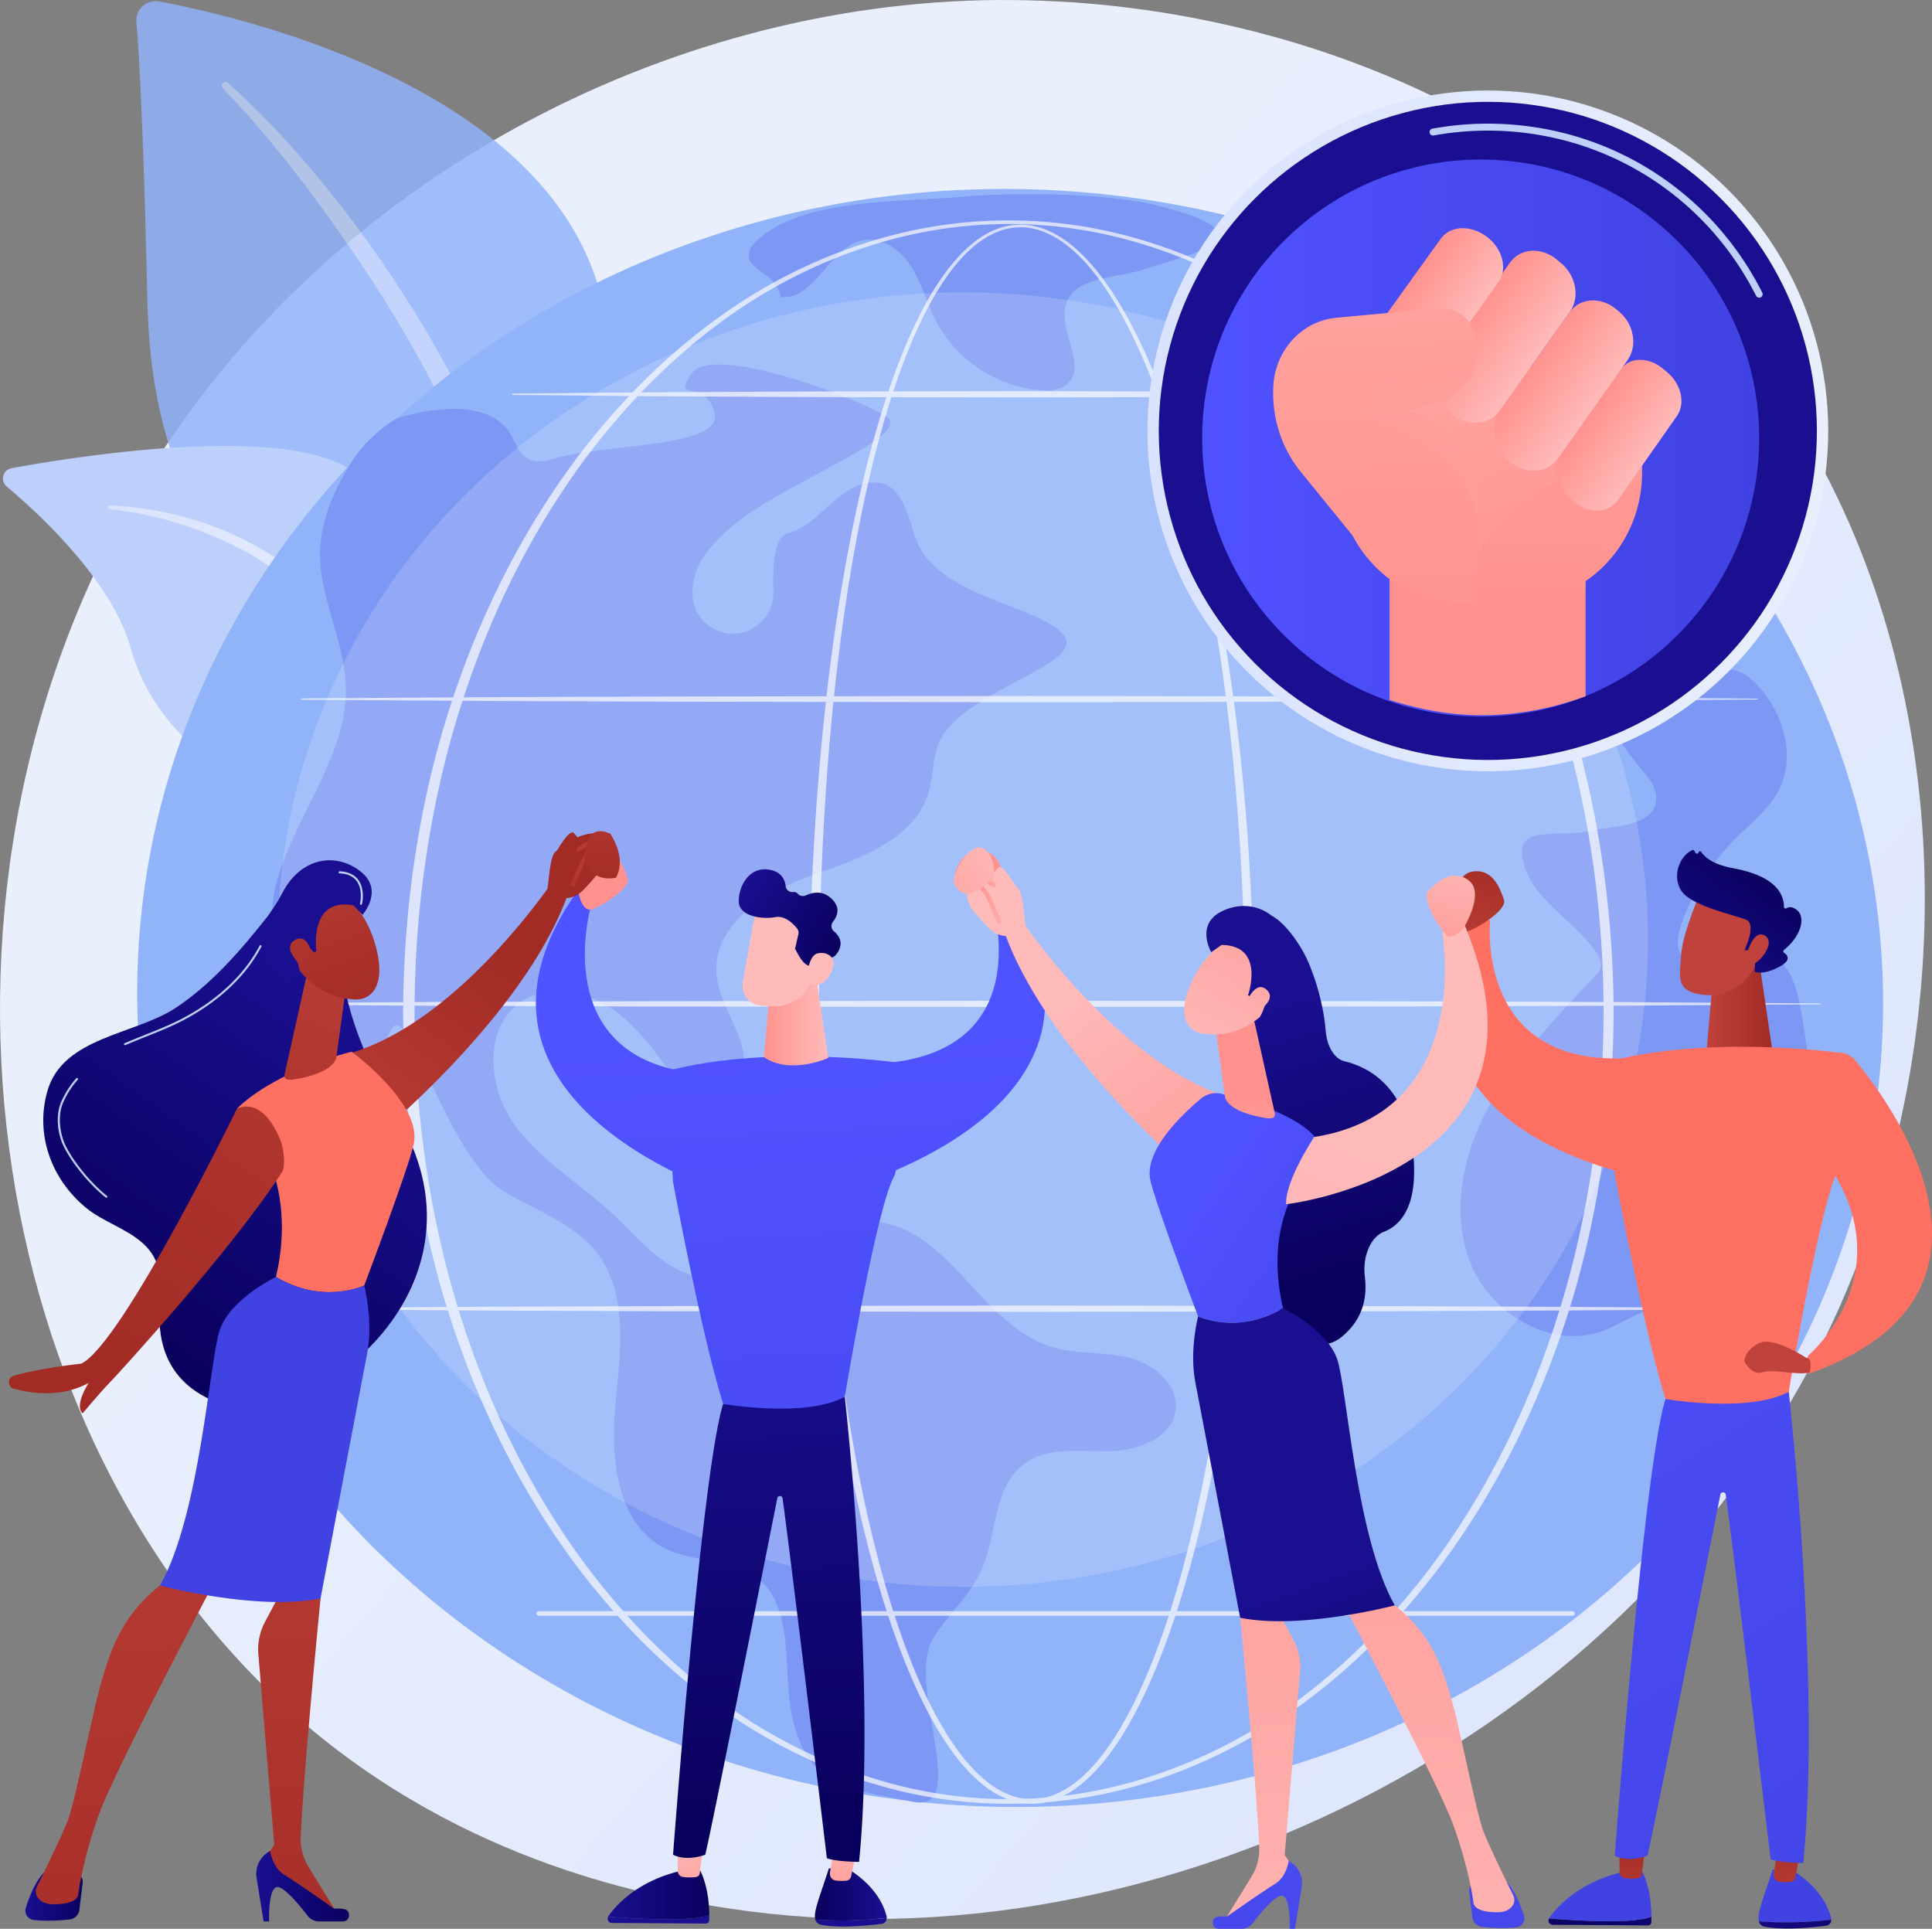 <svg xmlns="http://www.w3.org/2000/svg" xmlns:xlink="http://www.w3.org/1999/xlink" viewBox="0 0 2804.779 2800"><rect x="0" y="0" width="2804.779" height="2800" fill="#808080" stroke="none"/><defs><style>.cls-1{fill:none;}.cls-2{isolation:isolate;}.cls-3{fill:url(#linear-gradient);}.cls-4{opacity:0.84;}.cls-5{fill:#91b3fa;}.cls-6{fill:#bdd0fb;}.cls-7{fill:url(#linear-gradient-2);}.cls-8{fill:#7d97f4;}.cls-11,.cls-9{fill:#fff;}.cls-9{opacity:0.17;}.cls-10{opacity:0.68;}.cls-11{mix-blend-mode:soft-light;}.cls-12{fill:url(#linear-gradient-3);}.cls-13{fill:url(#linear-gradient-4);}.cls-14{fill:url(#linear-gradient-5);}.cls-15{clip-path:url(#clip-path);}.cls-16{fill:url(#linear-gradient-6);}.cls-17{fill:url(#linear-gradient-7);}.cls-18,.cls-24{mix-blend-mode:multiply;}.cls-18{opacity:0.6;fill:url(#linear-gradient-8);}.cls-19{fill:url(#linear-gradient-9);}.cls-20{fill:url(#linear-gradient-10);}.cls-21{fill:url(#linear-gradient-11);}.cls-22{fill:url(#linear-gradient-12);}.cls-23{fill:url(#linear-gradient-13);}.cls-24{opacity:0.3;fill:url(#linear-gradient-14);}.cls-25{fill:url(#linear-gradient-15);}.cls-26{fill:url(#linear-gradient-16);}.cls-27{fill:url(#linear-gradient-17);}.cls-28{fill:url(#linear-gradient-18);}.cls-29{fill:url(#linear-gradient-19);}.cls-30{fill:url(#linear-gradient-20);}.cls-31{fill:url(#linear-gradient-21);}.cls-32{fill:url(#linear-gradient-22);}.cls-33{fill:url(#linear-gradient-23);}.cls-34{fill:url(#linear-gradient-24);}.cls-35{fill:url(#linear-gradient-25);}.cls-36{fill:url(#linear-gradient-26);}.cls-37{fill:url(#linear-gradient-27);}.cls-38{fill:url(#linear-gradient-28);}.cls-39{fill:url(#linear-gradient-29);}.cls-40{fill:url(#linear-gradient-30);}.cls-41{fill:url(#linear-gradient-31);}.cls-42{fill:url(#linear-gradient-32);}.cls-43{fill:url(#linear-gradient-33);}.cls-44{fill:url(#linear-gradient-34);}.cls-45{fill:url(#linear-gradient-35);}.cls-46{fill:url(#linear-gradient-36);}.cls-47{fill:url(#linear-gradient-37);}.cls-48{fill:url(#linear-gradient-38);}.cls-49{fill:url(#linear-gradient-39);}.cls-50{fill:url(#linear-gradient-40);}.cls-51{fill:url(#linear-gradient-41);}.cls-52{fill:url(#linear-gradient-42);}.cls-53{fill:url(#linear-gradient-43);}.cls-54{fill:url(#linear-gradient-44);}.cls-55{fill:url(#linear-gradient-45);}.cls-56{fill:url(#linear-gradient-46);}.cls-57{fill:url(#linear-gradient-47);}.cls-58{fill:url(#linear-gradient-48);}.cls-59{fill:url(#linear-gradient-49);}.cls-60{fill:url(#linear-gradient-50);}.cls-61{fill:url(#linear-gradient-51);}.cls-62{fill:url(#linear-gradient-52);}.cls-63{fill:url(#linear-gradient-53);}.cls-64{fill:url(#linear-gradient-54);}.cls-65{fill:url(#linear-gradient-55);}.cls-66{fill:url(#linear-gradient-56);}.cls-67{fill:url(#linear-gradient-57);}.cls-68{fill:url(#linear-gradient-58);}.cls-69{fill:url(#linear-gradient-59);}.cls-70{fill:url(#linear-gradient-60);}.cls-71{fill:url(#linear-gradient-61);}.cls-72{fill:url(#linear-gradient-62);}.cls-73{fill:url(#linear-gradient-63);}.cls-74{fill:url(#linear-gradient-64);}.cls-75{fill:url(#linear-gradient-65);}.cls-76{fill:url(#linear-gradient-66);}.cls-77{fill:url(#linear-gradient-67);}.cls-78{fill:url(#linear-gradient-68);}.cls-79{fill:url(#linear-gradient-69);}.cls-80{fill:url(#linear-gradient-70);}.cls-81{fill:url(#linear-gradient-71);}.cls-82{fill:url(#linear-gradient-72);}.cls-83{fill:url(#linear-gradient-73);}.cls-84{fill:url(#linear-gradient-74);}.cls-85{fill:url(#linear-gradient-75);}.cls-86{fill:url(#linear-gradient-76);}.cls-87{fill:url(#linear-gradient-77);}.cls-88{fill:url(#linear-gradient-78);}.cls-89{fill:url(#linear-gradient-79);}.cls-90{fill:url(#linear-gradient-80);}.cls-91{fill:url(#linear-gradient-81);}</style><linearGradient id="linear-gradient" x1="3025.208" y1="2833.758" x2="938.545" y2="1007.929" gradientUnits="userSpaceOnUse"><stop offset="0" stop-color="#dae3fe"/><stop offset="1" stop-color="#e9effd"/></linearGradient><linearGradient id="linear-gradient-2" x1="156.71" y1="1002.722" x2="656.642" y2="1002.722" xlink:href="#linear-gradient"/><linearGradient id="linear-gradient-3" x1="1665.845" y1="625.533" x2="2654.101" y2="625.533" gradientTransform="translate(1074.96 -1344.117) rotate(45)" xlink:href="#linear-gradient"/><linearGradient id="linear-gradient-4" x1="3476.749" y1="-471.782" x2="3152.779" y2="-201.806" gradientTransform="translate(1074.96 -1344.117) rotate(45)" gradientUnits="userSpaceOnUse"><stop offset="0" stop-color="#09005d"/><stop offset="1" stop-color="#1a0f91"/></linearGradient><linearGradient id="linear-gradient-5" x1="1745.252" y1="635.941" x2="2553.877" y2="635.941" gradientTransform="translate(1079.271 -1333.709) rotate(45)" gradientUnits="userSpaceOnUse"><stop offset="0" stop-color="#4f52ff"/><stop offset="1" stop-color="#4042e2"/></linearGradient><clipPath id="clip-path"><path class="cls-1" d="M2452.608,395.031c-155.451-159.688-417.5-175.311-585.648-26.53-173.4,153.433-173.4,414.932,0,575.085,168.148,155.3,430.2,149.831,585.648-3.834C2603.589,790.506,2603.589,550.13,2452.608,395.031Z"/></clipPath><linearGradient id="linear-gradient-6" x1="6363.816" y1="-483.865" x2="6430.217" y2="907.547" gradientTransform="matrix(-1, 0, 0, 1, 8578.788, 0)" gradientUnits="userSpaceOnUse"><stop offset="0" stop-color="#febbba"/><stop offset="1" stop-color="#ff928e"/></linearGradient><linearGradient id="linear-gradient-7" x1="6382.633" y1="151.948" x2="6416.376" y2="859.029" xlink:href="#linear-gradient-6"/><linearGradient id="linear-gradient-8" x1="6717.696" y1="32.941" x2="6196.479" y2="958.988" xlink:href="#linear-gradient-6"/><linearGradient id="linear-gradient-9" x1="4995.461" y1="1634.578" x2="5103.337" y2="1634.578" gradientTransform="matrix(-0.769, -0.639, -0.515, 0.715, 7075.217, 2692.89)" xlink:href="#linear-gradient-6"/><linearGradient id="linear-gradient-10" x1="5099.247" y1="1631.243" x2="5211.035" y2="1631.243" gradientTransform="matrix(-0.764, -0.634, -0.516, 0.713, 7052.411, 2662.93)" xlink:href="#linear-gradient-6"/><linearGradient id="linear-gradient-11" x1="5209.549" y1="1631.128" x2="5324.502" y2="1631.128" gradientTransform="matrix(-0.764, -0.634, -0.516, 0.713, 7052.411, 2662.93)" xlink:href="#linear-gradient-6"/><linearGradient id="linear-gradient-12" x1="5320.491" y1="1652.514" x2="5427.159" y2="1652.514" gradientTransform="matrix(-0.764, -0.634, -0.516, 0.713, 7052.411, 2662.93)" xlink:href="#linear-gradient-6"/><linearGradient id="linear-gradient-13" x1="1950.494" y1="-431.934" x2="2016.994" y2="961.538" gradientTransform="matrix(1, 0, 0, 1, 0, 0)" xlink:href="#linear-gradient-6"/><linearGradient id="linear-gradient-14" x1="2094.65" y1="1032.341" x2="2034.451" y2="347.01" gradientTransform="matrix(1, 0, 0, 1, 0, 0)" xlink:href="#linear-gradient-6"/><linearGradient id="linear-gradient-15" x1="2376.824" y1="2749.287" x2="2481.139" y2="2749.287" gradientTransform="translate(-1193.781)" xlink:href="#linear-gradient-4"/><linearGradient id="linear-gradient-16" x1="2059.865" y1="4028.009" x2="2236.444" y2="3434.294" gradientTransform="translate(-1193.781)" xlink:href="#linear-gradient-4"/><linearGradient id="linear-gradient-17" x1="1357.222" y1="2626.882" x2="1336.396" y2="2808.632" gradientTransform="matrix(-1, 0, 0, 1, 2574.495, 0)" xlink:href="#linear-gradient-6"/><linearGradient id="linear-gradient-18" x1="-352.275" y1="9409.57" x2="-175.696" y2="8815.854" gradientTransform="matrix(-1, 0, 0, 1, 2574.495, 0)" xlink:href="#linear-gradient-4"/><linearGradient id="linear-gradient-19" x1="1544.851" y1="2750.769" x2="1691.655" y2="2750.769" gradientTransform="matrix(-1, 0, 0, 1, 2574.495, 0)" xlink:href="#linear-gradient-4"/><linearGradient id="linear-gradient-20" x1="1576.602" y1="2650.135" x2="1557.121" y2="2820.149" gradientTransform="matrix(-1, 0, 0, 1, 2574.495, 0)" xlink:href="#linear-gradient-6"/><linearGradient id="linear-gradient-21" x1="-355.495" y1="2644.698" x2="-332.125" y2="1912.458" gradientTransform="matrix(-1, 0, 0, 1, 762.66, 0)" xlink:href="#linear-gradient-4"/><linearGradient id="linear-gradient-22" x1="1834.758" y1="1503.151" x2="1927.747" y2="3039.491" gradientTransform="translate(-694.249)" xlink:href="#linear-gradient-5"/><linearGradient id="linear-gradient-23" x1="-439.772" y1="1474.713" x2="-346.384" y2="1474.713" gradientTransform="matrix(-1, 0, 0, 1, 762.66, 0)" xlink:href="#linear-gradient-6"/><linearGradient id="linear-gradient-24" x1="9378.26" y1="-2315.786" x2="9541.858" y2="-2355.604" gradientTransform="matrix(-0.876, -0.483, -0.483, 0.876, 465.57, 820.067)" xlink:href="#linear-gradient-6"/><linearGradient id="linear-gradient-25" x1="-928.927" y1="116.394" x2="-760.42" y2="116.394" gradientTransform="matrix(-0.876, -0.483, -0.483, 0.876, 465.57, 820.067)" xlink:href="#linear-gradient-4"/><linearGradient id="linear-gradient-26" x1="9372.517" y1="-2339.49" x2="9536.117" y2="-2379.308" gradientTransform="matrix(-0.876, -0.483, -0.483, 0.876, 465.57, 820.067)" xlink:href="#linear-gradient-6"/><linearGradient id="linear-gradient-27" x1="1612.942" y1="1509.517" x2="1708.765" y2="3092.67" gradientTransform="translate(-694.249)" xlink:href="#linear-gradient-5"/><linearGradient id="linear-gradient-28" x1="2062.507" y1="1489.366" x2="2155.496" y2="3025.708" gradientTransform="translate(-694.249)" xlink:href="#linear-gradient-5"/><linearGradient id="linear-gradient-29" x1="1807.88" y1="544.333" x2="1596.226" y2="947.485" gradientTransform="matrix(1, 0, 0, 1, 0, 0)" xlink:href="#linear-gradient-6"/><linearGradient id="linear-gradient-30" x1="1415.898" y1="742.243" x2="1202.862" y2="1104.98" gradientTransform="translate(-229.148)" xlink:href="#linear-gradient-6"/><linearGradient id="linear-gradient-31" x1="3461.832" y1="1935.296" x2="3122.659" y2="1460.455" gradientTransform="matrix(-1, 0, 0, 1, 3645.477, 0)" xlink:href="#linear-gradient-4"/><linearGradient id="linear-gradient-32" x1="-1447.703" y1="1308.373" x2="-1266.399" y2="1720.882" gradientTransform="matrix(-0.978, -0.211, -0.211, 0.978, -430.144, -219.037)" gradientUnits="userSpaceOnUse"><stop offset="0" stop-color="#a22b25"/><stop offset="1" stop-color="#c0423c"/></linearGradient><linearGradient id="linear-gradient-33" x1="-714.948" y1="2753.375" x2="-631.729" y2="2753.375" gradientTransform="matrix(-1, 0, 0, 1, -594.88, 0)" xlink:href="#linear-gradient-4"/><linearGradient id="linear-gradient-34" x1="-1066.589" y1="3081.542" x2="-946.832" y2="1681.876" gradientTransform="matrix(-1, 0, 0, 1, -594.88, 0)" xlink:href="#linear-gradient-32"/><linearGradient id="linear-gradient-35" x1="-1101.574" y1="2738.181" x2="-966.92" y2="2738.181" gradientTransform="matrix(-1, 0, 0, 1, -594.88, 0)" xlink:href="#linear-gradient-4"/><linearGradient id="linear-gradient-36" x1="-825.69" y1="3102.369" x2="-705.901" y2="1702.333" gradientTransform="matrix(-1, 0, 0, 1, -594.88, 0)" xlink:href="#linear-gradient-32"/><linearGradient id="linear-gradient-37" x1="2160.983" y1="-6336.498" x2="1978.75" y2="-5884.29" gradientTransform="matrix(-1, 0, 0, 1, -594.88, 0)" gradientUnits="userSpaceOnUse"><stop offset="0" stop-color="#ff928e"/><stop offset="1" stop-color="#fe7062"/></linearGradient><linearGradient id="linear-gradient-38" x1="1385.166" y1="997.268" x2="1128.689" y2="1287.492" gradientTransform="matrix(1, 0, 0, 1, 0, 0)" xlink:href="#linear-gradient-5"/><linearGradient id="linear-gradient-39" x1="313.361" y1="1836.388" x2="551.265" y2="1279.591" gradientTransform="matrix(1, 0, 0, 1, 0, 0)" xlink:href="#linear-gradient-32"/><linearGradient id="linear-gradient-40" x1="-1282.247" y1="1478.668" x2="-1085.959" y2="1129.342" gradientTransform="matrix(-0.981, -0.194, -0.194, 0.981, -445.551, -195.873)" xlink:href="#linear-gradient-32"/><linearGradient id="linear-gradient-41" x1="9527.901" y1="16302.151" x2="9188.729" y2="15827.311" gradientTransform="matrix(-0.981, -0.194, -0.194, 0.981, -445.551, -195.873)" xlink:href="#linear-gradient-4"/><linearGradient id="linear-gradient-42" x1="-1245.972" y1="1506.79" x2="-1049.686" y2="1157.469" gradientTransform="matrix(-0.981, -0.194, -0.194, 0.981, -445.551, -195.873)" xlink:href="#linear-gradient-32"/><linearGradient id="linear-gradient-43" x1="-1495.138" y1="1292.97" x2="-1372.211" y2="1572.657" xlink:href="#linear-gradient-32"/><linearGradient id="linear-gradient-44" x1="-663.046" y1="1254.503" x2="-615.895" y2="1254.503" gradientTransform="translate(1475.775)" xlink:href="#linear-gradient-32"/><linearGradient id="linear-gradient-45" x1="128.057" y1="1974.36" x2="705.103" y2="1129.039" gradientTransform="matrix(1, 0, 0, 1, 0, 0)" xlink:href="#linear-gradient-32"/><linearGradient id="linear-gradient-46" x1="2859.6" y1="1300.97" x2="2958.245" y2="1437.326" gradientTransform="matrix(-1, 0, 0, 1, 3645.477, 0)" xlink:href="#linear-gradient-32"/><linearGradient id="linear-gradient-47" x1="6604.698" y1="3105.662" x2="6610.987" y2="2916.983" gradientTransform="translate(-4009.628)" xlink:href="#linear-gradient-5"/><linearGradient id="linear-gradient-48" x1="6828.873" y1="2622.779" x2="6440.128" y2="2928.023" gradientTransform="translate(-4009.628)" xlink:href="#linear-gradient-4"/><linearGradient id="linear-gradient-49" x1="-2828.933" y1="2627.449" x2="-2850.033" y2="2811.598" gradientTransform="matrix(-1, 0, 0, 1, -241.353, 0)" xlink:href="#linear-gradient-32"/><linearGradient id="linear-gradient-50" x1="-2470.704" y1="2713.37" x2="-2846.629" y2="3008.547" gradientTransform="matrix(-1, 0, 0, 1, -241.353, 0)" xlink:href="#linear-gradient-4"/><linearGradient id="linear-gradient-51" x1="-2579.114" y1="3222.336" x2="-2572.824" y2="3033.657" gradientTransform="matrix(-1, 0, 0, 1, -241.353, 0)" xlink:href="#linear-gradient-5"/><linearGradient id="linear-gradient-52" x1="-2606.654" y1="2651.007" x2="-2626.392" y2="2823.272" gradientTransform="matrix(-1, 0, 0, 1, -241.353, 0)" xlink:href="#linear-gradient-32"/><linearGradient id="linear-gradient-53" x1="-3316.719" y1="1573.418" x2="-4198.108" y2="2969.903" gradientTransform="matrix(-1, 0, 0, 1, -1340.82, 0)" xlink:href="#linear-gradient-5"/><linearGradient id="linear-gradient-54" x1="-4625.731" y1="1460.048" x2="-4531.109" y2="1460.048" gradientTransform="matrix(-1, 0, 0, 1, -2053.188, 0)" xlink:href="#linear-gradient-32"/><linearGradient id="linear-gradient-55" x1="3115.555" y1="167.217" x2="2933.321" y2="619.427" gradientTransform="matrix(1, 0, 0, 1, 0, 0)" xlink:href="#linear-gradient-37"/><linearGradient id="linear-gradient-56" x1="4165.117" y1="-1316.009" x2="3982.879" y2="-863.788" gradientTransform="translate(-780.765 -192.204) rotate(-9.137)" xlink:href="#linear-gradient-37"/><linearGradient id="linear-gradient-57" x1="5214.176" y1="1235.116" x2="5160.157" y2="1412.607" gradientTransform="translate(-3044.996)" xlink:href="#linear-gradient-32"/><linearGradient id="linear-gradient-58" x1="3320.634" y1="249.861" x2="3138.401" y2="702.069" gradientTransform="matrix(1, 0, 0, 1, 0, 0)" xlink:href="#linear-gradient-37"/><linearGradient id="linear-gradient-59" x1="2890.399" y1="1330.025" x2="2735.546" y2="1655.216" gradientTransform="matrix(1, 0, 0, 1, 0, 0)" xlink:href="#linear-gradient-32"/><linearGradient id="linear-gradient-60" x1="7771.429" y1="6398.764" x2="7838.923" y2="6137.788" gradientTransform="matrix(-1, 0, 0, 1, 11573.9, 0)" xlink:href="#linear-gradient-32"/><linearGradient id="linear-gradient-61" x1="9009.54" y1="1261.323" x2="9141.101" y2="1430.707" gradientTransform="matrix(-1, 0, 0, 1, 11573.9, 0)" xlink:href="#linear-gradient-4"/><linearGradient id="linear-gradient-62" x1="7726.069" y1="6387.033" x2="7793.563" y2="6126.056" gradientTransform="matrix(-1, 0, 0, 1, 11573.9, 0)" xlink:href="#linear-gradient-32"/><linearGradient id="linear-gradient-63" x1="-6373.482" y1="4982.522" x2="-6554.261" y2="5129.048" gradientTransform="translate(-81.692 9336.076) rotate(134.765)" xlink:href="#linear-gradient-32"/><linearGradient id="linear-gradient-64" x1="4347.369" y1="2616.102" x2="4537.551" y2="3048.808" gradientTransform="translate(-3222.48 -219.037) rotate(-12.157)" xlink:href="#linear-gradient-6"/><linearGradient id="linear-gradient-65" x1="4297.612" y1="2599.944" x2="4426.558" y2="2893.325" gradientTransform="translate(-3222.48 -219.037) rotate(-12.157)" xlink:href="#linear-gradient-6"/><linearGradient id="linear-gradient-66" x1="-6598.666" y1="1307.09" x2="-6549.206" y2="1307.09" gradientTransform="matrix(-1, 0, 0, 1, -5128.399, 0)" xlink:href="#linear-gradient-6"/><linearGradient id="linear-gradient-67" x1="8796.535" y1="1355.833" x2="8900.01" y2="1498.864" gradientTransform="translate(-7298.102)" xlink:href="#linear-gradient-6"/><linearGradient id="linear-gradient-68" x1="1964.021" y1="1850.996" x2="1849.281" y2="1452.782" gradientTransform="matrix(1, 0, 0, 1, 0, 0)" xlink:href="#linear-gradient-4"/><linearGradient id="linear-gradient-69" x1="2170.968" y1="2428.925" x2="2174.065" y2="2955.52" gradientTransform="matrix(1, 0, 0, 1, 0, 0)" xlink:href="#linear-gradient-5"/><linearGradient id="linear-gradient-70" x1="1290.93" y1="3081.392" x2="1406.252" y2="1733.556" gradientTransform="translate(503.326)" xlink:href="#linear-gradient-6"/><linearGradient id="linear-gradient-71" x1="1823.694" y1="2525.105" x2="1826.791" y2="2955.674" gradientTransform="matrix(1, 0, 0, 1, 0, 0)" xlink:href="#linear-gradient-5"/><linearGradient id="linear-gradient-72" x1="1522.909" y1="3101.448" x2="1638.262" y2="1753.257" gradientTransform="translate(503.326)" xlink:href="#linear-gradient-6"/><linearGradient id="linear-gradient-73" x1="1729.067" y1="1714.086" x2="2172.156" y2="2016.193" gradientTransform="matrix(1, 0, 0, 1, 0, 0)" xlink:href="#linear-gradient-5"/><linearGradient id="linear-gradient-74" x1="2012.175" y1="2562.529" x2="1916.001" y2="2289.193" gradientTransform="matrix(1, 0, 0, 1, 0, 0)" xlink:href="#linear-gradient-4"/><linearGradient id="linear-gradient-75" x1="1278.282" y1="1752.83" x2="1299.945" y2="1594.349" gradientTransform="translate(503.326)" xlink:href="#linear-gradient-6"/><linearGradient id="linear-gradient-76" x1="1223.603" y1="1548.5" x2="1412.615" y2="1212.123" gradientTransform="translate(503.326)" xlink:href="#linear-gradient-6"/><linearGradient id="linear-gradient-77" x1="1952.893" y1="1854.202" x2="1838.153" y2="1455.988" gradientTransform="matrix(1, 0, 0, 1, 0, 0)" xlink:href="#linear-gradient-4"/><linearGradient id="linear-gradient-78" x1="1252.885" y1="1577.063" x2="1441.896" y2="1240.687" gradientTransform="translate(503.326)" xlink:href="#linear-gradient-6"/><linearGradient id="linear-gradient-79" x1="3063.022" y1="1605.745" x2="2174.102" y2="3844.106" gradientTransform="translate(-1038.794)" xlink:href="#linear-gradient-6"/><linearGradient id="linear-gradient-80" x1="-159.014" y1="-87.628" x2="-211.833" y2="85.922" gradientTransform="matrix(-0.889, -0.458, -0.458, 0.889, 1936.239, 1242.471)" xlink:href="#linear-gradient-6"/><linearGradient id="linear-gradient-81" x1="1461.488" y1="1226.482" x2="1280.71" y2="1373.008" gradientTransform="matrix(1, 0, 0, 1, 0, 0)" xlink:href="#linear-gradient-6"/></defs><g class="cls-2"><g id="Layer_2" data-name="Layer 2"><g id="Illustration"><path class="cls-3" d="M2677.214,1882.03c-271.111,630.46-993.286,983.647-1619.559,888.377-101.907-15.5-381.288-61.683-628.642-279.542-476.172-419.4-578-1249.853-193.891-1835.1C514.689,229.814,1015.842-11.646,1492.035.432c102.572,2.6,495.672,18.636,841.137,299.976,50.742,41.323,162.659,139.519,263.523,295.3C2833.542,961.509,2853.9,1471.152,2677.214,1882.03Z"/><g class="cls-4"><path class="cls-5" d="M748.6,1366.313s7.041-296.028-129.307-375.258S223.7,862.289,213.985,437.221c-5.69-248.854-11.847-357.657-15.974-405.1A28.02,28.02,0,0,1,231.1,2.115C360.234,26.441,779.729,126.571,867.68,412.9,971.946,752.336,748.6,1366.313,748.6,1366.313Z"/><path class="cls-6" d="M330.969,120.382c141.748,126.42,305.655,350.157,393.018,573.9C735.2,731.15,768,809.565,782.249,948.888c12.723,116.2,6.4,238.983-9.03,320.262a9.468,9.468,0,0,1-11.069,7.537c-8.836-1.676-7.661-11.179-7.581-10.879,17.619-138.866,10.305-311.707-30.066-467.66C672.925,606.655,557.885,421,438.9,263.532l-12.245-15.506c-92.187-118.39-111.594-119.263-102.976-127.515A5.393,5.393,0,0,1,330.969,120.382Z"/></g><path class="cls-6" d="M912.07,1874.341c19.747,9.683-186.948-250.238-251.7-658.462-30.51-192.366-30.909-433.385-140.489-526.265-91.2-77.3-401.542-28.5-503.086-9.951A15.228,15.228,0,0,0,9.716,706.3c48.7,40.9,152.866,137.36,180.008,234.578,35.775,128.14,157.6,209.644,266.666,231.7s169.735,43.464,222.868,217.882S855.96,1846.828,912.07,1874.341Z"/><path class="cls-7" d="M159.615,733.8c129.554,5.426,268.621,64.524,339.192,175.381l6.661,10.578c15.384,24.8,102.573,201.13,151,347.294a3.477,3.477,0,0,1-2.206,4.393,3.545,3.545,0,0,1-4.35-2.081c-33.739-82.572-82.195-187.26-120.788-265.547-41.387-85.427-70.35-143.281-164.753-198.7C259.3,745.446,158.914,739.3,159.215,739.364a2.788,2.788,0,0,1,.4-5.56Z"/><ellipse class="cls-5" cx="1466.472" cy="1448.713" rx="1174.258" ry="1267.496" transform="translate(-45.164 2850.237) rotate(-87.486)"/><path class="cls-8" d="M510.3,670.745c-27.821,44.664-49.273,94.946-45.244,147.412,4.664,60.75,35.412,117.641,36.988,178.55,2.673,103.3-77.068,189.763-101.943,290.057-27.8,112.1,77.026,239.831,118.792,302.4s23.816-50.768,49.143-94.963,79.938,185.964,165.242,236.478c45.767,27.1,99.462,45.143,132.379,86.924,48.01,60.938,34.707,147.651,27.5,224.894s3.589,171.378,73.154,205.715c40.961,20.219,93.025,13.376,129.989,40.214,64.913,47.133,33.9,149.888,59.627,225.872,27.973,82.631,83.438,83.719,169.254,101.237s-10.813-171.013,29.389-236.9c21.131-34.633,53.389-62.194,70.054-99.183,23.112-51.3,16.6-119.837,61.438-153.828,33.609-25.48,80.375-18.587,122.549-18.959s93.467-18.673,98.252-60.576c4.245-37.18-32.976-66.827-69.392-75.442s-75.22-4.508-110.984-15.52c-102.3-31.5-150.012-174.649-256.839-181.347-91.314-5.725-167.8,96.772-257.523,78.87-50.021-9.98-84.259-54.281-121.389-89.253-47.7-44.926-106.893-78.644-144.762-132.116s-44.312-138.944,9.561-176.243c40.018-27.706,96.878-16.459,136.413,11.933s66.462,70.519,95.5,109.584c8.967,12.066,19.115,24.569,33.462,29.06,38.605,12.085,66.775-42.228,57.538-81.613s-37.059-74.024-38.366-114.456c-2.3-71.258,74.432-116.473,141.75-139.953s146.661-51.474,166.453-119.966c6.991-24.194,5.156-50.816,15.826-73.628,35.358-75.6,221.937-113.339,177.338-157.176s-186.152-53.365-213.717-141.649c-9.868-31.606-20.029-73.385-53-76.442-53.7-4.979-84.346,61.5-129.39,72.9-21.385,5.416-23.442,41.738-22.608,86.4a58.721,58.721,0,0,1-117.421,2.221,90.715,90.715,0,0,1,6.827-36.326c8.673-21.258,25.143-38.257,41.747-54.112,69.282-66.153,276.016-138.837,232.725-167s-251.064-105.87-282.056-62.984,20.266,6.572,32.768,57.434-153.7,44.043-230.55,66.064c-12.689,3.636-26.762,7.177-38.642,1.425-13.279-6.429-18.87-21.886-26.076-34.76-38.6-68.953-166.968-24.2-166.968-24.2S535.156,630.838,510.3,670.745Z"/><path class="cls-8" d="M1090.934,357.834c-18.659,34.784,36.831,34.221,42.351,73.305,49.953,5.444,70.468-73.313,119.869-82.5,27.879-5.188,54.912,14.788,70.061,38.76s22.217,52.118,35.058,77.4c28.771,56.652,88.18,96.523,151.509,101.684,13.778,1.123,28.961.242,39.333-8.9,30.107-26.53-12.966-76.372-1.776-114.91,12.787-44.037,76.286-37.356,119.2-53.507,11.838-4.454,102.884-28.748,104.348-41.312,2.6-22.272-39.642-36.451-86.893-48.6-80.056-20.586-220.916-19.73-289.768-13.5-91.6,8.287-244.217,1.591-303.3,72.082Z"/><path class="cls-8" d="M2618.534,1853.809a1154.636,1154.636,0,0,0-5.083-392.785c-6.432-34.507-21.49-75.644-56.238-80.611-40.193-5.745-89.4,40.425-114.559,8.559-11.107-14.066-6.674-34.546-.383-51.327a340.131,340.131,0,0,1,75.712-118.672c20.59-20.934,44.148-39.492,60-64.207,33.91-52.861,10.107-130.106-37.887-170.611s-109.909,32.132-160.359,3.3-52.021-98.783-61.5-156.113c-7.024-42.466-38.313-157.517-72.876-101.485s46.1,279.079,136.892,386c10.951,12.9,23.043,27.341,22.119,44.234-2.209,40.341-60.994,38.547-100.542,46.806-48.954,10.225-123.985-15.993-82.578,69.31,21.839,44.99,126.153,106.567,98.124,136.675s-114.2,117.318-154.634,187.845-60.028,158.354-29.537,233.715,122.172,127.4,197.012,95.653c35.028-14.86,73.208-45.753,105.768-26.066,29.487,17.827,25.135,60.619,23.677,95.045s18.386,80.125,51.879,72.037c11.022-2.66,19.69-11.017,27.132-19.57C2587.8,1997.378,2607.209,1924.7,2618.534,1853.809Z"/><ellipse class="cls-9" cx="1397.872" cy="1363.992" rx="994.592" ry="939.572"/><g class="cls-10"><path class="cls-11" d="M1820.351,1468.868c-.3,207.046-14.458,414.507-50.8,618.621-9.2,50.986-19.876,101.728-32.6,151.983-12.762,50.238-27.5,100.038-45.552,148.717-18.2,48.554-39.331,96.406-67.972,140.106-14.431,21.692-30.8,42.464-50.966,59.529a145.025,145.025,0,0,1-33.3,21.493,99.63,99.63,0,0,1-38.814,9.172,97.749,97.749,0,0,1-39.235-7.234,136.29,136.29,0,0,1-34.069-20.311c-20.647-16.53-37.375-37.072-52.064-58.592-14.655-21.613-27.17-44.517-38.5-67.913-11.282-23.428-21.317-47.41-30.461-71.7-18.279-48.6-33.165-98.357-46.041-148.566-12.852-50.221-23.633-100.941-32.913-151.91-18.522-101.963-31.132-204.908-39.62-308.133q-12.64-154.861-13.076-310.4c-.222-51.784,1.086-103.564,2.9-155.312q2.838-77.62,8.458-155.1c7.565-103.278,18.912-206.331,35.827-308.534,8.487-51.092,18.391-101.966,30.313-152.389,11.951-50.409,25.849-100.414,43.1-149.333,8.669-24.437,18.149-48.611,28.964-72.214,10.8-23.6,22.881-46.682,37.083-68.5,14.234-21.721,30.6-42.45,50.96-59.032,10.18-8.218,21.392-15.368,33.67-20.212a94.838,94.838,0,0,1,38.692-6.9,102.437,102.437,0,0,1,38.244,8.989,149.612,149.612,0,0,1,33.254,20.8c20.319,16.54,37.146,36.775,52.072,58.026a555.071,555.071,0,0,1,39.565,67.075c11.743,23.152,22.2,46.916,31.859,70.981,19.231,48.171,35.105,97.6,48.923,147.53,13.771,49.959,25.424,100.474,35.5,151.285C1803.624,1054.307,1819.8,1261.8,1820.351,1468.868Zm-12.774,0q.232-154.848-12.419-309.355c-8.521-102.866-21.428-205.428-40.594-306.854-9.579-50.706-20.729-101.122-33.986-150.981-13.3-49.833-28.652-99.158-47.331-147.211-9.379-24-19.555-47.7-30.992-70.77a550.272,550.272,0,0,0-38.565-66.769c-14.547-21.125-30.956-41.192-50.657-57.523a145.436,145.436,0,0,0-32.119-20.507c-11.566-5.194-24.03-8.585-36.7-8.919a90.209,90.209,0,0,0-37.037,6.935c-11.759,4.762-22.549,11.769-32.381,19.856-19.672,16.313-35.6,36.822-49.442,58.382-13.819,21.655-25.581,44.616-36.072,68.113-10.51,23.5-19.708,47.6-28.1,71.96-16.7,48.778-30.081,98.67-41.525,148.971-11.414,50.32-20.82,101.1-28.813,152.082-15.928,102-26.306,204.841-32.91,307.872-6.652,103.043-9.076,206.324-8.9,309.566q-.312,154.842,11.047,309.42c7.8,102.925,19.709,205.59,37.5,307.246,8.914,50.818,19.325,101.376,31.789,151.42,12.487,50.02,26.971,99.576,44.794,147.9,8.915,24.153,18.706,47.977,29.71,71.2,11.047,23.2,23.254,45.862,37.491,67.152,14.258,21.19,30.484,41.307,50.183,57.274a129.338,129.338,0,0,0,32.172,19.487,89.174,89.174,0,0,0,36.448,6.911,92.742,92.742,0,0,0,36.083-8.8,137.94,137.94,0,0,0,31.508-20.657c19.269-16.514,35.149-36.877,49.157-58.253,27.833-43.08,48.483-90.6,66.2-138.876,17.584-48.409,31.91-98.005,44.271-148.058,12.324-50.077,22.613-100.658,31.442-151.489,17.658-101.683,29.426-204.357,37.239-307.282C1803.959,1675.377,1807.607,1572.116,1807.577,1468.868Z"/><path class="cls-11" d="M2342.63,1468.868c-.681,133.244-17.77,266.555-53.4,395.053-36.222,128.216-90.815,251.593-165.012,362.372a1043.155,1043.155,0,0,1-126.12,154.682c-46.964,47.246-98.9,89.677-155.305,125.2-56.462,35.385-117.444,63.714-181.279,82.941a676.516,676.516,0,0,1-394.192.145c-63.864-19.181-124.887-47.473-181.4-82.832-56.457-35.494-108.453-77.891-155.481-125.121a1043.872,1043.872,0,0,1-126.324-154.656c-74.323-110.8-129.011-234.215-165.375-362.48-35.9-128.528-52.947-261.977-53.5-395.307a1567.76,1567.76,0,0,1,13.581-199.437,1436.045,1436.045,0,0,1,40.136-195.808C675.4,945.4,730.158,822.047,804.52,711.351A1043.162,1043.162,0,0,1,930.856,556.836C977.885,509.666,1029.85,467.3,1086.3,431.9a751.763,751.763,0,0,1,181.278-82.575,672.567,672.567,0,0,1,393.678.136,751.206,751.206,0,0,1,181.159,82.693c56.4,35.437,108.3,77.832,155.264,125.015A1042.829,1042.829,0,0,1,2123.81,711.71c74.237,110.686,128.9,233.994,165.2,362.163C2324.71,1202.333,2341.875,1335.623,2342.63,1468.868Zm-14.643,0c-.244-131.982-16.736-264.1-51.609-391.488-35.105-127.187-87.959-249.935-160.634-360.305a1034.15,1034.15,0,0,0-123.738-154.3c-46.2-47.15-97.221-89.782-152.994-125.236-55.84-35.26-116.14-63.615-179.351-82.812a658.664,658.664,0,0,0-390.409.133C1206.067,374.1,1145.81,402.5,1090.021,437.8,1034.3,473.28,983.334,515.941,937.205,563.108a1033.344,1033.344,0,0,0-123.534,154.33C741.122,827.794,688.359,950.5,653.4,1077.63a1445.1,1445.1,0,0,0-38.565,193.927,1503.944,1503.944,0,0,0,.1,394.609,1444.59,1444.59,0,0,0,38.678,193.88c35.035,127.091,87.869,249.724,160.459,359.985a1032.813,1032.813,0,0,0,123.546,154.185c46.13,47.107,97.063,89.736,152.777,125.127,55.777,35.217,116.02,63.447,179.113,82.68a654.79,654.79,0,0,0,389.894.145c63.121-19.19,123.407-47.381,179.23-82.568,55.763-35.362,106.761-77.957,152.955-125.048a1033.4,1033.4,0,0,0,123.75-154.162c72.714-110.271,125.645-232.949,160.821-360.094C2311.1,1732.948,2327.668,1600.85,2327.987,1468.868Z"/><path class="cls-11" d="M437.945,1013.867l264.172-1.773,264.174-1.015,528.344-.811,528.346.893,264.172,1.1,264.174,1.918a.646.646,0,0,1,0,1.292l-264.174,1.918-264.172,1.1-528.346.9-528.344-.814-264.174-1.012-264.172-1.773a.963.963,0,0,1,0-1.925Z"/><path class="cls-11" d="M744.416,571.4l187.556-1.78,187.554-1c62.518-.432,125.037-.382,187.555-.518l187.554-.3,375.11.9,187.555,1.1c62.519.652,125.037,1.035,187.554,1.918a.646.646,0,0,1,0,1.292c-62.517.886-125.035,1.269-187.554,1.921l-187.555,1.1-375.11.893-187.554-.3c-62.518-.131-125.037-.085-187.555-.514L931.972,575.1l-187.556-1.78a.962.962,0,0,1,0-1.924Z"/><path class="cls-11" d="M346.143,1456.331l287.122-1.769,287.125-1.015,574.245-.814,574.247.9,287.125,1.1,287.122,1.918a.648.648,0,0,1,0,1.3l-287.122,1.918-287.125,1.1-574.247.9-574.245-.814-287.125-1.015-287.122-1.77a.964.964,0,0,1,0-1.928Z"/><path class="cls-11" d="M437.945,1898.8l264.172-1.77,264.174-1.015,528.344-.814,528.346.9,264.172,1.1,264.174,1.918a.646.646,0,0,1,0,1.292l-264.174,1.921-264.172,1.1-528.346.893-528.344-.81L702.117,1902.5l-264.172-1.774a.962.962,0,0,1,0-1.924Z"/><path class="cls-11" d="M2282.656,2345.6H782.218a3.375,3.375,0,0,1,0-6.749H2282.656a3.375,3.375,0,1,1,0,6.749Z"/></g><circle class="cls-12" cx="2159.973" cy="625.533" r="494.128" transform="translate(190.322 1710.546) rotate(-45)"/><circle class="cls-13" cx="2159.972" cy="625.533" r="477.697" transform="translate(190.322 1710.546) rotate(-45)"/><circle class="cls-14" cx="2149.565" cy="635.941" r="404.312" transform="translate(179.915 1706.235) rotate(-45)"/><path class="cls-6" d="M2553.88,432.142a5.046,5.046,0,0,0,4.5-7.32c-76.375-151.31-229.035-245.306-398.408-245.306a449.531,449.531,0,0,0-80.456,7.245,5.044,5.044,0,1,0,1.809,9.925,439.912,439.912,0,0,1,78.647-7.076c165.541,0,314.749,91.872,389.4,239.757A5.043,5.043,0,0,0,2553.88,432.142Z"/><g class="cls-15"><path class="cls-16" d="M1942.615,508.616V691.352A186.9,186.9,0,0,0,1983.823,808.4l3.992,4.471c.029.029.166.384.195.414,33.145,38.642,81.82,62.93,135.95,62.047l82.782-1.351c98.364-1.605,177.147-85.881,177.147-187.458V548.058Z"/><path class="cls-17" d="M2017.366,1016.137c35.481,10.977,91.51,25.891,160.237,21.291a441.089,441.089,0,0,0,124.3-26.734V819.452l-284.538,4.272Z"/><path class="cls-18" d="M2386.347,622.564s-225.619,114.649-239.84,184.254c-82.563,1.89-118.606-75.4-118.606-75.4l-74.085-174.008,5.16-66.34,427,72.021Z"/><path class="cls-19" d="M2414.326,535.319l5.875,4.919c20.778,17.4,26.878,45.684,14.23,63.711l-85.9,122.441c-13.372,19.06-41.561,20.172-63.569,1.953l-2.156-1.784c-22.042-18.247-29.508-48.938-16.062-68.013L2353.122,536C2365.839,517.962,2393.513,517.893,2414.326,535.319Z"/><path class="cls-20" d="M2346.3,448.854l3.958,3.307c22,18.382,27.306,49.792,12.486,70.72l-100.693,142.2c-15.68,22.143-47.292,24.527-70.619,5.28-23.359-19.273-29.528-52.9-13.763-75.061L2278.9,452.986C2293.8,432.041,2324.26,430.443,2346.3,448.854Z"/><path class="cls-21" d="M2260.111,376.849l6.252,5.223c22.112,18.474,27.437,49.969,12.538,70.914L2177.665,595.295c-15.765,22.161-47.026,24.905-70.47,5.563l-2.3-1.895c-23.479-19.372-30.191-53.521-14.339-75.7l101.8-142.425C2207.341,359.876,2237.962,358.344,2260.111,376.849Z"/><path class="cls-22" d="M2161.284,345.868c20.621,17.211,27.039,45.524,14.349,63.278l-86.189,120.586c-13.417,18.772-41.512,19.8-63.357,1.781l-2.139-1.765c-21.878-18.051-29.171-48.345-15.68-67.132l83.062-115.661C2106.084,326.41,2137.411,325.945,2161.284,345.868Z"/><path class="cls-23" d="M2143.046,875.021l-10.368.17c-57.5.938-109.18-25.358-144.416-67.183-.03-.031-.03-.222-.062-.253l-3.929-4.939-95.852-117.86c-28.229-34.675-42.485-79.6-39.8-125.3,3.046-51.909,42.054-93.814,91.494-98.384l.938-.1,146.73-13.6c28.527-2.654,53.771,18.927,57.1,48.777a83.5,83.5,0,0,1-2.578,31.813c-7.16,25.6-26.321,46.649-52.055,54.53l-47.9,14.613s87.192,6.18,102.6,155.946C2148.35,786.236,2148.288,826.828,2143.046,875.021Z"/><path class="cls-24" d="M2144.936,752.927c-26.022-135.835-207.4-154.568-176.816-154.155,34.009.473,34.009-77.45,34.009-77.45s30.927,39.039,39.216,48.822S2139,527.122,2139,527.122a13.019,13.019,0,0,1,3.294,1.037c-7.16,25.6-26.321,46.649-52.055,54.529l-47.9,14.614S2129.531,603.161,2144.936,752.927Z"/></g><path class="cls-25" d="M1287.356,2784.242a9.042,9.042,0,0,0-.241-2.383c-11.878-47.092-60.445-71.23-60.445-71.23l-23.362,1.832c-13.432,41.505-22.093,61.767-19.936,73.106.06.318.157.62.241.928C1202.884,2788.217,1242.549,2789.34,1287.356,2784.242Z"/><path class="cls-26" d="M1183.613,2786.5a10.13,10.13,0,0,0,7.413,7.486c27.413,5.765,70.984,1.125,89.278-1.266,4.034-.527,6.986-4.26,7.052-8.473C1242.549,2789.34,1202.884,2788.217,1183.613,2786.5Z"/><path class="cls-27" d="M1245.905,2674.275l-10.228,49.239a8.051,8.051,0,0,1-6.88,6.626,68.22,68.22,0,0,1-15.846-.253c-5.277-.775-8.952-6.136-8.017-11.892l7.111-43.72Z"/><path class="cls-28" d="M985.117,2786.085c24.95-.7,37.855-3.636,44.527-6.362.016,2.48,0,5.005-.079,7.62a4.926,4.926,0,0,1-4.7,5.01l-136.992-.884c-4.372-.029-6.927-5.1-5.032-9.108C900.8,2783.845,946.548,2787.165,985.117,2786.085Z"/><path class="cls-29" d="M882.84,2782.361a6.339,6.339,0,0,1,.542-1.033c12.1-16.9,42.912-50.566,103.8-65.166l29.21-.922s13.006,22.607,13.252,64.483c-6.672,2.726-19.577,5.665-44.527,6.362C946.548,2787.165,900.8,2783.845,882.84,2782.361Z"/><path class="cls-30" d="M1021.809,2670.973c-.325,2.177-4.329,35.268-5.879,48.1a6.356,6.356,0,0,1-5.361,5.741c-4.974.594-13.023,1.134-20.064-.309a8.641,8.641,0,0,1-6.548-8.671v-51.945Z"/><path class="cls-31" d="M1226.387,2027.689s46.741,415.478,20.774,675.15c0,0-31.161,0-46.741-5.193,0,0-48.572-406.23-64.284-522.474a3.908,3.908,0,0,0-7.708-.245c-19.387,97.8-95.532,481.308-104.587,517.526,0,0-25.967,10.386-46.741,0,0,0,41.549-555.7,72.709-654.377Z"/><path class="cls-32" d="M1319.869,1544.7s-197.351-31.161-353.155,10.387l10.386,161s41.549,223.318,72.709,322c0,0,119.449,20.774,176.578-10.387,0,0,46.741-280.447,72.709-322C1299.1,1705.693,1325.063,1596.631,1319.869,1544.7Z"/><path class="cls-33" d="M1182.771,1402.786l19.66,132.953s-54.926,25.232-93.387-1.082l8.28-93.83Z"/><path class="cls-34" d="M1098.124,1316.213c-.619,1.122-12.469,68.165-19.764,109.666a29.116,29.116,0,0,0,26.97,34.1l15.914.941a56.723,56.723,0,0,0,59.423-48.041l11.507-75.175S1113.156,1288.947,1098.124,1316.213Z"/><path class="cls-35" d="M1209.332,1337.892c6.1-7.587,11.422-19.856-1.572-32.757-13.154-13.063-28.079-9.807-37.546-5.426a10.472,10.472,0,0,1-12.335-2.445,6.67,6.67,0,0,0-6.211-2.3,9.793,9.793,0,0,1-11.07-8.516c-1.12-9.428-6.143-20.529-22.812-23.749-30.573-5.909-45.825,24.687-45.28,46.194s34.056,26.027,53.07,22.457c13.965-2.623,26.041,9.65,31.467,16.35a10.105,10.105,0,0,1,2,8.666l-4.833,20.775c3.348,6.459,6.634,13.054,11.336,18.564a20.509,20.509,0,0,0,11.034,7.085c5.7-10.61,21.644-12.409,29.053-12.647a10.136,10.136,0,0,0,7.345-3.478c5.59-6.411,14.339-20.713-2.407-34.757A10.1,10.1,0,0,1,1209.332,1337.892Z"/><path class="cls-36" d="M1171.064,1425.028s.658-37.513,15.841-41.036,31.563,7.454,18.578,29.912C1189.33,1441.841,1171.064,1425.028,1171.064,1425.028Z"/><path class="cls-37" d="M1070.168,1739.092s-452.583-134.6-231.161-446.764l18.561,24.467s-63.639,221.4,157.352,241.487C1014.92,1558.282,1072.156,1705.9,1070.168,1739.092Z"/><path class="cls-38" d="M1231.037,1724.025s445.931-121.383,224.508-433.543l-14.98,21.211s66.712,211.43-154.28,231.521C1286.285,1543.214,1229.05,1690.83,1231.037,1724.025Z"/><path class="cls-39" d="M1457.051,1292.087s3.507-50.42-26.629-55.441-38.664,15.26-43.686,30.328,45.2,45.2,55.247,45.2S1457.051,1292.087,1457.051,1292.087Z"/><path class="cls-40" d="M840.779,1300.405s-5.022-60.27,25.113-65.293,40.18,25.113,45.2,40.18-45.2,45.2-55.249,45.2S840.779,1300.405,840.779,1300.405Z"/><path class="cls-41" d="M421.567,1278.25c2.117.609-31.582,50.165-32.722,51.61-38.407,48.671-82.284,99.543-134.5,133.711-59.246,38.772-162.976,41.732-185.5,120.193-18.041,62.858,5.488,127.546,55.217,168.907,25.324,21.064,58.687,30.094,83.173,52.061,34.715,31.143,23.557,67.729,24.254,109.588,1.024,61.516,31,102.8,89.56,123.762,119.447,42.765,403.18-161.4,258.558-411.923s-58-319.11-58-319.11Z"/><path class="cls-42" d="M818.647,1255.9S672.6,1486.9,498.931,1531.523c0,0,33.84,96.382,59.959,107.412,0,0,213.661-178.275,268.569-350.213Z"/><path class="cls-43" d="M119.969,2733.416l-4.734,38.912a16.074,16.074,0,0,1-14.1,14.064c-12.474,1.424-32.492,2.885-52.078.815A13.766,13.766,0,0,1,37.5,2769.354c4.774-15.022,13.509-37.571,26.1-50.841h43.166A13.3,13.3,0,0,1,119.969,2733.416Z"/><path class="cls-44" d="M458.059,2277.583l7.287,42.858s-24.4,247.137-28.739,345.991a77.468,77.468,0,0,0,11.462,44.024l42.426,68.893-107.822-63.624-2.146-13.158,17.651-24.268-23.12-276.855a84.942,84.942,0,0,1,9.667-46.981l22.3-41.9Z"/><path class="cls-45" d="M497.6,2789.33H463.188a20.713,20.713,0,0,1-16.443-8.061c-10.726-13.938-32.95-41.131-43.577-41.84-14.306-.957-12.476,49.9-12.476,49.9h-8.019l-10.157-63.2a37.411,37.411,0,0,1,19.63-39.1h0s3.27,24.185,21,34.882,72.155,49.006,72.155,49.006a49.153,49.153,0,0,1,13.986.372C510.145,2773.253,508.628,2789.33,497.6,2789.33Z"/><path class="cls-46" d="M310.379,2297.938S167.445,2569.07,144.724,2630.973s-30.681,113.545-30.985,118.436c-.477,7.641-9.98,14.97-36.179,14.97-13.52,0-20.143-5.42-23.384-10.666a15.279,15.279,0,0,1-.579-14.793c8.269-16.731,34.507-70.206,44.224-94.459,11.6-28.957,36.56-160.186,50.247-205.813s29.158-95.121,88.763-140.71C236.831,2297.938,277.747,2257.863,310.379,2297.938Z"/><path class="cls-47" d="M400.673,1853.675c36.87-156.235-56.534-244.6-56.534-244.6,58.936-56.572,166.316-82.315,166.316-82.315s102.466,74.912,90.31,133.546c-7.124,34.365-72.022,205.844-72.022,205.844S468.731,1894.551,400.673,1853.675Z"/><path class="cls-48" d="M318.925,1931.022c15-45.2,81.748-77.347,81.748-77.347,68.058,40.876,128.07,12.476,128.07,12.476s13.457,51.441,4.169,99.248-67.566,355.042-67.566,355.042c-91.827,18.605-233.054-18.72-233.054-18.72C290.783,2197.876,303.92,1976.227,318.925,1931.022Z"/><path class="cls-49" d="M443.47,1423.517l-29.977,134.648c-2.87,11.859,7.942,9.918,19.933,7.657,19.637-3.7,44.947-11.326,53.406-26.606a14.486,14.486,0,0,0,1.535-5.074l12.878-93.369a16.773,16.773,0,0,0-9.818-17.627l-24.851-11.02A16.776,16.776,0,0,0,443.47,1423.517Z"/><path class="cls-50" d="M500.887,1300.769s31.913,21.6,45.626,76.618-8.573,74.747-31.416,73.538-55.965-8.273-84.663-47.741S459.067,1274.373,500.887,1300.769Z"/><path class="cls-51" d="M459.374,1381s-11.693-78.83,53.757-66.772L526.363,1328s32.036-36.078-3.416-63.35-84.647-20.288-111.866,29.361-37.1,84.537-14.282,115.387,39.974,4.391,39.974,4.391-10.463-26.7-1.781-38.159,19.88,6.663,19.88,6.663Z"/><path class="cls-52" d="M454.929,1393.37s-5.773-40.557-26.487-28.963,7.465,37.886,18.764,46.832Z"/><path class="cls-53" d="M816.424,1303.453c.418,4.765-16.358,8.059-21.7-12.256,1.467-8.82,4.074-47.441,10.477-53.442,34.1-31.958,62.431-28.082,62.431-28.082,3.166,11.077,7.787,20.87,8.31,33.515a38.817,38.817,0,0,1-8.971,26.216c-6.041,7.291-14.172,16.7-21.5,23.85C831.6,1306.78,816.424,1303.453,816.424,1303.453Z"/><path class="cls-54" d="M833.382,1287.91l-5.572-2.418c1.547-3.99,15.34-39.2,22.328-46.913,2.536-2.8,3.818-5.26,3.712-7.118a4.733,4.733,0,0,0-1.168-2.669l-24.1,13.614-10.774,17.821-5.078-3.423,11.622-19.226,29.181-16.482,1.556,1.343c3.026,2.61,4.586,5.434,4.774,8.634.218,3.778-1.538,7.671-5.37,11.906C849.238,1248.776,837.473,1277.377,833.382,1287.91Z"/><path class="cls-55" d="M344.139,1609.076S178.189,1949.8,118.09,1979.589c0,0-61.019,6.375-98.362,17.67-9.4,2.842-9.08,16.181.389,18.764,26.005,7.093,69.093,13.02,108.579-8.416,0,0-21.212,31.8-8.838,44.18,0,0,28.281-33.573,38.888-44.18,9.337-9.337,179.28-194.611,250.726-306.348,5.772-9.029,1.767-35.858-2.243-45.8C398,1632.6,377.524,1596.085,344.139,1609.076Z"/><path class="cls-56" d="M807.939,1235.9s19.025-34.084,25.415-26.374,8.229,8.383,4.282,20.154,3.453,37.328-7.309,45.4S811.108,1277.767,807.939,1235.9Z"/><path class="cls-6" d="M154.42,1738.725a1.475,1.475,0,0,0,.921-2.627c-22.779-18.22-46.613-46.895-59.309-71.348-8.758-16.872-13.079-44.326-4.392-64.159a129.491,129.491,0,0,1,21.29-33.3,1.476,1.476,0,1,0-2.218-1.947A132.531,132.531,0,0,0,88.938,1599.4c-8.125,18.549-6.284,45.98,4.479,66.706,12.866,24.781,37.011,53.836,60.081,72.292A1.461,1.461,0,0,0,154.42,1738.725Z"/><path class="cls-6" d="M181.467,1517.272a1.517,1.517,0,0,0,.591-.121c9.934-4.331,20.205-8.421,30.138-12.379,17.619-7.01,35.836-14.263,52.956-23.174,36.262-18.871,85.539-52.834,114.364-107.431a1.477,1.477,0,0,0-2.61-1.383c-28.467,53.929-77.226,87.518-113.114,106.2-16.99,8.842-35.135,16.066-52.684,23.053-9.957,3.963-20.251,8.059-30.231,12.408a1.476,1.476,0,0,0,.59,2.828Z"/><path class="cls-6" d="M524.068,1313.532a1.471,1.471,0,0,0,1.431-1.123c.21-.864,5.032-21.261-5.412-35.225-5.679-7.592-14.761-11.739-26.984-12.316a1.431,1.431,0,0,0-1.541,1.406,1.475,1.475,0,0,0,1.4,1.544c11.3.53,19.634,4.28,24.761,11.135,9.62,12.857,4.957,32.558,4.91,32.753a1.478,1.478,0,0,0,1.083,1.786A1.427,1.427,0,0,0,524.068,1313.532Z"/><path class="cls-57" d="M2658.591,2786.886a9.242,9.242,0,0,0-.246-2.414c-12.035-47.713-61.245-72.17-61.245-72.17l-23.669,1.855c-13.609,42.055-22.384,62.584-20.2,74.073.06.321.158.628.244.939C2573,2790.915,2613.19,2792.053,2658.591,2786.886Z"/><path class="cls-58" d="M2553.476,2789.169a10.262,10.262,0,0,0,7.511,7.586c27.776,5.841,71.922,1.141,90.457-1.283,4.089-.534,7.079-4.317,7.147-8.586C2613.19,2792.053,2573,2790.915,2553.476,2789.169Z"/><path class="cls-59" d="M2616.591,2675.467l-10.363,49.89a8.158,8.158,0,0,1-6.971,6.713,69.154,69.154,0,0,1-16.056-.256c-5.347-.785-9.07-6.218-8.122-12.049l7.2-44.3Z"/><path class="cls-60" d="M2352.356,2788.756c25.28-.707,38.355-3.685,45.116-6.448.015,2.514,0,5.072-.081,7.722a4.99,4.99,0,0,1-4.763,5.076l-138.8-.9c-4.43-.028-7.019-5.165-5.1-9.227C2266.925,2786.486,2313.277,2789.849,2352.356,2788.756Z"/><path class="cls-61" d="M2248.726,2784.982a6.512,6.512,0,0,1,.55-1.047c12.258-17.128,43.479-51.235,105.172-66.028l29.6-.934s13.178,22.906,13.428,65.335c-6.761,2.763-19.836,5.741-45.116,6.448C2313.277,2789.849,2266.925,2786.486,2248.726,2784.982Z"/><path class="cls-62" d="M2389.533,2672.12c-.329,2.206-4.386,35.736-5.957,48.736a6.441,6.441,0,0,1-5.432,5.817c-5.039.6-13.194,1.149-20.329-.313a8.756,8.756,0,0,1-6.635-8.786v-52.632Z"/><path class="cls-63" d="M2596.814,2020.333s47.36,420.97,21.049,684.076c0,0-31.572,0-47.359-5.263,0,0-49.213-411.6-65.134-529.381a3.959,3.959,0,0,0-7.809-.246c-19.642,99.09-96.794,487.668-105.969,524.365,0,0-26.311,10.525-47.358,0,0,0,42.1-563.046,73.668-663.026Z"/><path class="cls-64" d="M2552.623,1387.17l19.92,134.71s-55.653,25.566-94.622-1.1l8.39-95.07Z"/><path class="cls-65" d="M2675.983,1528.812c-49.949-6.335-210.727-22.411-342.274,12.668l10.525,163.126s42.1,226.271,73.668,326.252c0,0,121.029,21.048,178.912-10.525,0,0,47.36-284.154,73.67-326.251,0,0,21.559-90.544,21.744-146.741A18.582,18.582,0,0,0,2675.983,1528.812Z"/><path class="cls-66" d="M2442.2,1720.079s-470.726-50.226-297.569-401.939l18.6,19.015s-22,214.214,204.763,198.587C2368,1535.742,2438.816,1686.185,2442.2,1720.079Z"/><path class="cls-67" d="M2111.4,1332.2s-5.144-61.736,25.724-66.881,41.158,25.723,46.3,41.158-46.3,46.3-56.592,46.3S2111.4,1332.2,2111.4,1332.2Z"/><path class="cls-68" d="M2690.787,1536.241c41.012,48.457,269.466,340.149-66.158,458.463V1968.33s137.147-116.049,31.649-274.3c0,0,14.468-119.736,25.063-155.841A5.478,5.478,0,0,1,2690.787,1536.241Z"/><path class="cls-69" d="M2621.991,1970.967s-47.474-31.65-68.574-21.1-21.1,26.374-21.1,26.374,10.55,21.1,26.375,15.824,52.749,5.276,68.574,0C2627.266,1992.066,2632.541,1970.967,2621.991,1970.967Z"/><path class="cls-70" d="M2467.617,1297.69s-25.415,58.382-27.122,89.025-8.309,50.526,27.122,56.7,65.278-11.481,81.449-42c0,0,25.335-47.033,19.651-66.295S2467.617,1297.69,2467.617,1297.69Z"/><path class="cls-71" d="M2536.958,1379.462h-4.479s18.456-37.855,2.239-44.5-80.449-19.75-94.308-42.542c-13.361-21.973-1.445-50.355,16.382-58.3a2.383,2.383,0,0,1,3.034,1.119l1.477,2.794a2.407,2.407,0,0,0,4.44-.455h0a2.4,2.4,0,0,1,4.313-.66c4.243,6.816,15.729,17.9,46.54,23.586,43.717,8.068,72.618,25.761,73.328,55.974a2.409,2.409,0,0,0,3.726,1.974c3.228-1.967,8.392-2.891,15.3,2.914,12,10.093,7.092,36.276-19.223,57.814a2.392,2.392,0,0,0,.114,3.857c4.771,3.106,11.881,10.495-6.546,20.345-18.849,10.076-30,8.977-34.214,7.9a2.407,2.407,0,0,1-1.822-2.489l1.653-26.775a2.406,2.406,0,0,0-2.4-2.555Z"/><path class="cls-72" d="M2535.857,1385.064s9.7-37.294,26.416-26.837-8.676,41.785-22.119,43.181Z"/><path class="cls-73" d="M886.31,1210.346c13.651,22.875,18.216,44.419,8.017,63.8-19.536,3.868-34.907-2.943-46.021-20.692C848.948,1218.523,857.773,1197.584,886.31,1210.346Z"/><path class="cls-74" d="M1464.059,1308.551s153.2,242.318,335.37,289.122c0,0-35.5,101.1-62.895,112.672,0,0-224.122-187.005-281.718-367.361Z"/><path class="cls-75" d="M1466.391,1358.437c-.439,5,17.159,8.453,22.76-12.856-1.539-9.252-4.274-49.765-10.99-56.059-35.767-33.523-65.488-29.457-65.488-29.457-3.322,11.62-8.169,21.892-8.717,35.156a40.722,40.722,0,0,0,9.41,27.5c6.337,7.648,14.866,17.522,22.557,25.018C1450.476,1361.926,1466.391,1358.437,1466.391,1358.437Z"/><path class="cls-76" d="M1448.6,1342.132l5.844-2.536c-1.622-4.185-16.09-41.118-23.421-49.21-2.659-2.936-4-5.517-3.894-7.466a4.976,4.976,0,0,1,1.225-2.8l25.282,14.281,11.3,18.694,5.326-3.591-12.191-20.168-30.61-17.288-1.632,1.408c-3.175,2.738-4.811,5.7-5.008,9.057-.229,3.962,1.614,8.046,5.633,12.488C1431.97,1301.083,1444.312,1331.084,1448.6,1342.132Z"/><path class="cls-77" d="M1475.292,1287.575s-19.957-35.753-26.66-27.665-8.632,8.794-4.492,21.14-3.621,39.157,7.667,47.622S1471.967,1331.493,1475.292,1287.575Z"/><path class="cls-78" d="M1846.177,1329.385s21.939,9.679,46.459,53.556c12.109,21.67,28.452,69.422,31.931,113.289,1.8,22.648,12.53,40.787,26.976,44.244,35.98,8.612,91.429,37.786,100.3,135.334,6.772,74.457-17.536,102.689-43.047,112.462-18.737,7.176-31.188,35.635-27.4,65.172,3.634,28.333-1.786,61.085-33.219,86.984-70.438,58.037-140.781-137.5-140.781-137.5l-14.417-341.414Z"/><path class="cls-79" d="M2132.97,2746.157l4.558,37.471a15.481,15.481,0,0,0,13.577,13.543c12.012,1.372,31.288,2.779,50.149.785a13.256,13.256,0,0,0,11.131-17.191c-4.6-14.467-13.009-36.182-25.136-48.96h-41.568A12.806,12.806,0,0,0,2132.97,2746.157Z"/><path class="cls-80" d="M1807.4,2307.2l-7.016,41.272s23.495,237.985,27.674,333.177a74.585,74.585,0,0,1-11.04,42.395l-40.853,66.342,103.829-61.268,2.067-12.67-17-23.37,22.263-266.6a81.79,81.79,0,0,0-9.308-45.241l-21.476-40.347Z"/><path class="cls-81" d="M1769.327,2800h33.134a19.949,19.949,0,0,0,15.834-7.762c10.329-13.422,31.731-39.608,41.964-40.291,13.775-.92,12.013,48.053,12.013,48.053h7.722l9.781-60.855a36.024,36.024,0,0,0-18.9-37.655h0s-3.148,23.288-20.224,33.589-69.483,47.192-69.483,47.192a47.363,47.363,0,0,0-13.467.358C1757.242,2784.519,1758.7,2800,1769.327,2800Z"/><path class="cls-82" d="M1949.612,2326.806s137.64,261.09,159.52,320.7,29.544,109.341,29.838,114.049c.458,7.359,9.611,14.417,34.838,14.417,13.019,0,19.4-5.219,22.519-10.271a14.709,14.709,0,0,0,.557-14.245c-7.963-16.113-33.23-67.607-42.587-90.961-11.172-27.885-35.2-154.256-48.386-198.193s-28.079-91.6-85.475-135.5C2020.436,2326.806,1981.035,2288.215,1949.612,2326.806Z"/><path class="cls-83" d="M1862.661,1898.994C1827.156,1748.545,1920,1675.058,1920,1675.058c-3.994-47.921-106.236-77.382-146.746-87.2a33.792,33.792,0,0,0-29.583,6.845c-26.5,22.052-82.686,74.7-73.692,118.088,6.861,33.094,69.357,198.222,69.357,198.222S1797.122,1938.358,1862.661,1898.994Z"/><path class="cls-84" d="M1941.381,1973.478c-14.449-43.53-78.72-74.484-78.72-74.484-65.539,39.364-123.326,12.014-123.326,12.014s-12.961,49.536-4.016,95.572,65.065,341.9,65.065,341.9c88.426,17.917,224.422-18.026,224.422-18.026C1968.482,2230.45,1955.83,2017.007,1941.381,1973.478Z"/><path class="cls-85" d="M1821.448,1484.765l28.867,129.662c2.764,11.42-7.648,9.552-19.194,7.375-18.91-3.565-43.282-10.908-51.43-25.623a14,14,0,0,1-1.477-4.885l-12.4-89.911a16.153,16.153,0,0,1,9.455-16.975L1799.2,1473.8A16.152,16.152,0,0,1,1821.448,1484.765Z"/><path class="cls-86" d="M1787.579,1361.308s-34.187,14.436-57.432,63.839-5.886,72.212,15.918,75.344,54.414,2.653,88.9-29.26S1832.021,1344.2,1787.579,1361.308Z"/><path class="cls-87" d="M1811.785,1444.857s25.793-72.277-38.287-73.132l-15.078,10.54s-23.513-40.074,15.078-59.2,83.756-3.328,100.178,48.663,19.226,86.8-8.1,111.669-38.581-3.33-38.581-3.33,14.879-23.266,8.822-35.713-20.027,2.575-20.027,2.575Z"/><path class="cls-88" d="M1808.02,1458.863s13.041-37.232,30.438-22.4-14.139,34.391-26.486,40.728Z"/><path class="cls-89" d="M1867.174,1748.172s420.335-47.984,253.353-418.416l-26.871,23.032s47.984,261.03-185.85,297.793C1907.806,1650.581,1865.182,1714.923,1867.174,1748.172Z"/><path class="cls-90" d="M2124.487,1347.67s32.118-51.362,7.589-69.658-47.3,3.93-58.68,15.042,19.514,60.984,28.459,65.592S2124.487,1347.67,2124.487,1347.67Z"/><path class="cls-91" d="M1384.02,1278.829c5.648-21.986,15.256-38.607,30.933-47.006a13.809,13.809,0,0,1,16,2.252c10.9,10.57,14.424,24.341,10.433,41.38C1416.136,1299.6,1395.055,1308.078,1384.02,1278.829Z"/></g></g></g></svg>